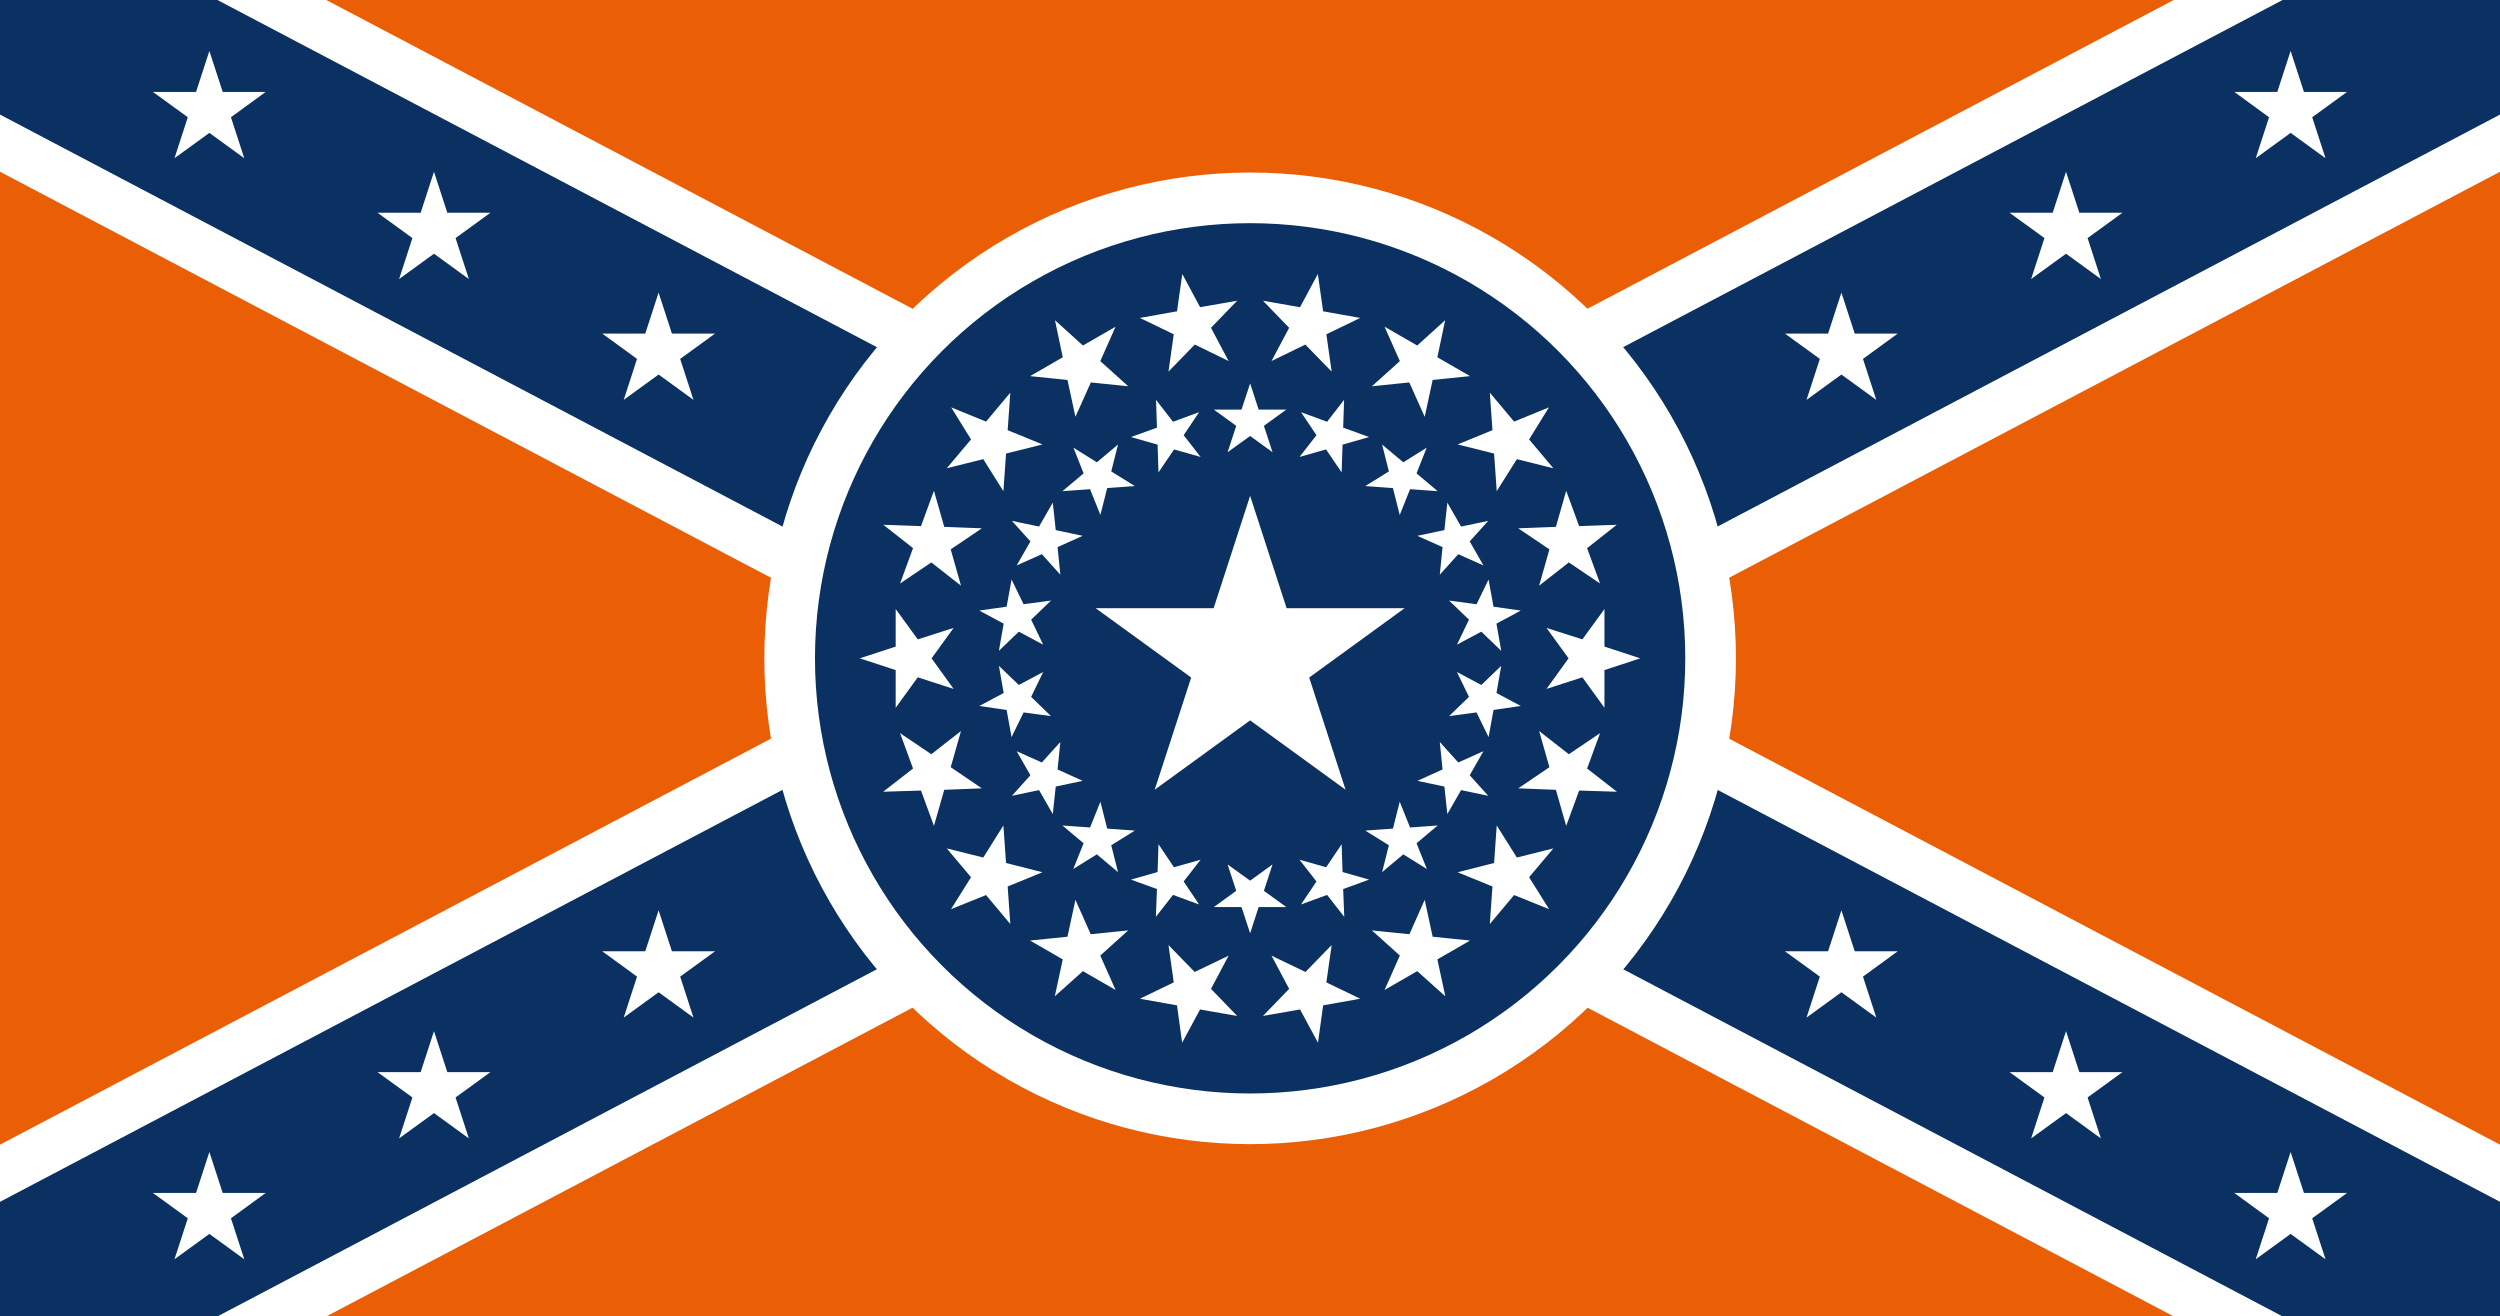 <?xml version="1.0" encoding="utf-8"?>
<!-- Generator: Adobe Illustrator 24.1.1, SVG Export Plug-In . SVG Version: 6.00 Build 0)  -->
<svg version="1.1" id="圖層_1" xmlns="http://www.w3.org/2000/svg" xmlns:xlink="http://www.w3.org/1999/xlink" x="0px" y="0px"
	 width="1920px" height="1011px" viewBox="0 0 1920 1011" style="enable-background:new 0 0 1920 1011;" xml:space="preserve">
<style type="text/css">
	.st0{fill:#EA5E06;}
	.st1{fill:#FFFFFF;}
	.st2{fill:#0A3161;}
	.st3{fill:#FFFFFF;stroke:#FFFFFF;stroke-width:2.835;stroke-miterlimit:10;}
	.st4{fill:none;}
</style>
<rect y="0" class="st0" width="1920" height="1011"/>
<polygon class="st1" points="960,373.6 250.6,0 0,0 0,131.9 709.4,505.5 0,879.1 0,1011 250.6,1011 960,637.4 1669.4,1011 
	1920,1011 1920,879.1 1210.6,505.5 1920,131.9 1920,0 1669.4,0 "/>
<polygon class="st2" points="1920,0 1753,0 960,417.5 167,0 0,0 0,88 793,505.5 0,923 0,1011 167,1011 960,593.5 1753,1011 
	1920,1011 1920,923 1127,505.5 1920,88 "/>
<circle class="st1" cx="960.1" cy="505.6" r="373.1"/>
<g>
	<polygon class="st3" points="160.8,43.7 170,72 199.7,72 175.7,89.5 184.9,117.8 160.8,100.3 136.7,117.8 145.9,89.5 121.8,72 
		151.6,72 	"/>
	<polygon class="st3" points="333.3,136.5 342.5,164.8 372.3,164.8 348.2,182.3 357.4,210.6 333.3,193.1 309.2,210.6 318.4,182.3 
		294.3,164.8 324.1,164.8 	"/>
	<polygon class="st3" points="505.8,229.3 515,257.6 544.8,257.6 520.7,275.1 529.9,303.4 505.8,285.9 481.7,303.4 490.9,275.1 
		466.9,257.6 496.6,257.6 	"/>
</g>
<g>
	<polygon class="st3" points="1414.2,703.7 1423.4,732 1453.1,732 1429.1,749.5 1438.3,777.8 1414.2,760.3 1390.1,777.8 
		1399.3,749.5 1375.2,732 1405,732 	"/>
	<polygon class="st3" points="1586.7,796.5 1595.9,824.8 1625.7,824.8 1601.6,842.3 1610.8,870.6 1586.7,853.1 1562.6,870.6 
		1571.8,842.3 1547.7,824.8 1577.5,824.8 	"/>
	<polygon class="st3" points="1759.2,889.3 1768.4,917.6 1798.2,917.6 1774.1,935.1 1783.3,963.4 1759.2,945.9 1735.1,963.4 
		1744.3,935.1 1720.3,917.6 1750,917.6 	"/>
</g>
<g>
	<polygon class="st3" points="1759.2,43.7 1750,72 1720.3,72 1744.3,89.5 1735.1,117.8 1759.2,100.3 1783.3,117.8 1774.1,89.5 
		1798.2,72 1768.4,72 	"/>
	<polygon class="st3" points="1586.7,136.5 1577.5,164.8 1547.7,164.8 1571.8,182.3 1562.6,210.6 1586.7,193.1 1610.8,210.6 
		1601.6,182.3 1625.7,164.8 1595.9,164.8 	"/>
	<polygon class="st3" points="1414.2,229.3 1405,257.6 1375.2,257.6 1399.3,275.1 1390.1,303.4 1414.2,285.9 1438.3,303.4 
		1429.1,275.1 1453.1,257.6 1423.4,257.6 	"/>
</g>
<g>
	<polygon class="st3" points="505.8,703.7 496.6,732 466.9,732 490.9,749.5 481.7,777.8 505.8,760.3 529.9,777.8 520.7,749.5 
		544.8,732 515,732 	"/>
	<polygon class="st3" points="333.3,796.5 324.1,824.8 294.3,824.8 318.4,842.3 309.2,870.6 333.3,853.1 357.4,870.6 348.2,842.3 
		372.3,824.8 342.5,824.8 	"/>
	<polygon class="st3" points="160.8,889.3 151.6,917.6 121.8,917.6 145.9,935.1 136.7,963.4 160.8,945.9 184.9,963.4 175.7,935.1 
		199.7,917.6 170,917.6 	"/>
</g>
<circle class="st2" cx="960.1" cy="505.6" r="334.2"/>
<circle class="st2" cx="960.1" cy="505.6" r="120.2"/>
<polygon class="st3" points="1003.8,519.8 1074.4,468.5 987.1,468.5 960.1,385.4 933.1,468.5 845.8,468.5 916.5,519.8 889.5,602.8 
	960.1,551.5 1030.7,602.8 "/>
<g>
	<polygon class="st3" points="960.1,299 954.5,316 936.6,316 951.1,326.5 945.5,343.6 960.1,333.1 974.6,343.6 969,326.5 983.5,316 
		965.6,316 	"/>
	<polygon class="st3" points="965.6,695.2 983.5,695.2 969,684.7 974.6,667.6 960.1,678.1 945.5,667.6 951.1,684.7 936.6,695.2 
		954.5,695.2 960.1,712.2 	"/>
	<polygon class="st3" points="889.4,311.4 890,329.4 873.2,335.5 890.4,340.4 891,358.4 901.1,343.5 918.3,348.4 907.3,334.3 
		917.3,319.4 900.4,325.6 	"/>
	<polygon class="st3" points="1030.1,681.8 1046.9,675.7 1029.7,670.8 1029.1,652.8 1019.1,667.7 1001.8,662.8 1012.8,676.9 
		1002.8,691.8 1019.7,685.6 1030.8,699.8 	"/>
	<polygon class="st3" points="827.3,347.3 833.9,364 820.2,375.5 838.1,374.2 844.8,390.9 849.2,373.5 867.1,372.2 851.8,362.7 
		856.2,345.3 842.5,356.8 	"/>
	<polygon class="st3" points="1086.2,647.2 1099.9,635.7 1082,637 1075.3,620.3 1070.9,637.7 1053,639 1068.3,648.5 1063.9,665.9 
		1077.6,654.4 1092.9,663.9 	"/>
	<polygon class="st3" points="781.1,402.3 793.1,415.6 784.2,431.2 800.5,423.9 812.5,437.2 810.7,419.3 827,412 809.5,408.3 
		807.6,390.5 798.7,406 	"/>
	<polygon class="st3" points="1127,595.6 1135.9,580 1119.6,587.3 1107.6,574 1109.4,591.8 1093.1,599.2 1110.6,602.9 1112.5,620.7 
		1121.4,605.2 1139,608.9 	"/>
	<polygon class="st3" points="756.6,469.7 772.4,478.2 769.3,495.8 782.2,483.4 798,491.8 790.2,475.6 803.1,463.2 785.3,465.6 
		777.5,449.6 774.3,467.2 	"/>
	<polygon class="st3" points="1147.7,533 1150.8,515.4 1137.9,527.8 1122.1,519.4 1129.9,535.5 1117,548 1134.8,545.6 1142.6,561.6 
		1145.8,544 1163.5,541.4 	"/>
	<polygon class="st3" points="756.6,541.4 774.3,544 777.5,561.6 785.3,545.6 803.1,548 790.2,535.5 798,519.4 782.2,527.8 
		769.3,515.4 772.4,533 	"/>
	<polygon class="st3" points="1145.8,467.2 1142.6,449.6 1134.8,465.6 1117,463.2 1129.9,475.6 1122.1,491.8 1137.9,483.4 
		1150.8,495.8 1147.7,478.2 1163.5,469.7 	"/>
	<polygon class="st3" points="781.1,608.9 798.7,605.2 807.6,620.7 809.5,602.9 827,599.2 810.7,591.8 812.5,574 800.5,587.3 
		784.2,580 793.1,595.6 	"/>
	<polygon class="st3" points="1121.4,406 1112.5,390.5 1110.6,408.3 1093.1,412 1109.4,419.3 1107.6,437.2 1119.6,423.9 
		1135.9,431.2 1127,415.6 1139,402.3 	"/>
	<polygon class="st3" points="827.2,663.9 842.5,654.4 856.2,665.9 851.8,648.5 867.1,639 849.2,637.7 844.8,620.3 838.1,637 
		820.2,635.7 833.9,647.2 	"/>
	<polygon class="st3" points="1077.6,356.8 1063.9,345.3 1068.3,362.7 1053,372.2 1070.9,373.5 1075.3,390.9 1082,374.2 
		1099.9,375.5 1086.2,364 1092.8,347.3 	"/>
	<polygon class="st3" points="889.3,699.8 900.4,685.6 917.3,691.8 907.3,676.9 918.3,662.8 901,667.7 891,652.8 890.4,670.8 
		873.2,675.7 890,681.8 	"/>
	<polygon class="st3" points="1019.7,325.6 1002.8,319.4 1012.8,334.3 1001.8,348.4 1019,343.5 1029.1,358.4 1029.7,340.4 
		1046.9,335.5 1030.1,329.4 1030.7,311.4 	"/>
</g>
<g>
	<polygon class="st3" points="908.8,214.9 905.2,240.3 880,244.8 903,255.9 899.4,281.3 917.3,262.9 940.3,274.1 928.3,251.5 
		946.1,233.1 920.9,237.5 	"/>
	<polygon class="st3" points="1014.9,770.9 1040.1,766.4 1017.1,755.3 1020.7,729.9 1002.9,748.2 979.8,737.1 991.8,759.7 
		974,778.1 999.2,773.7 1011.4,796.3 	"/>
	<polygon class="st3" points="812.5,249.9 817.8,275.1 795.6,287.9 821,290.5 826.4,315.6 836.9,292.2 862.3,294.8 843.3,277.7 
		853.7,254.3 831.5,267.1 	"/>
	<polygon class="st3" points="1102.3,736.1 1124.5,723.3 1099.1,720.7 1093.7,695.6 1083.3,719 1057.8,716.4 1076.8,733.5 
		1066.4,756.9 1088.6,744.1 1107.7,761.2 	"/>
	<polygon class="st3" points="734,315.8 747.5,337.6 731,357.2 755.8,351 769.5,372.8 771.3,347.2 796.1,341 772.4,331.3 
		774.2,305.8 757.7,325.5 	"/>
	<polygon class="st3" points="1172.6,673.6 1189.1,654 1164.3,660.2 1150.6,638.4 1148.8,663.9 1124,670.2 1147.7,679.9 
		1145.9,705.4 1162.4,685.7 1186.2,695.3 	"/>
	<polygon class="st3" points="682.7,404.6 702.9,420.5 694.1,444.5 715.3,430.2 735.5,446 728.5,421.3 749.7,407 724.1,406 
		717.1,381.5 708.3,405.5 	"/>
	<polygon class="st3" points="1217.2,590.7 1226,566.7 1204.8,581 1184.6,565.2 1191.6,589.8 1170.4,604.2 1196,605.2 1203,629.7 
		1211.8,605.7 1237.5,606.5 	"/>
	<polygon class="st3" points="664.9,505.6 689.3,513.6 689.3,539.2 704.3,518.5 728.7,526.4 713.7,505.6 728.7,484.9 704.3,492.7 
		689.3,472.1 689.3,497.6 	"/>
	<polygon class="st3" points="1230.8,497.6 1230.8,472.1 1215.8,492.7 1191.4,484.9 1206.4,505.6 1191.4,526.4 1215.8,518.5 
		1230.8,539.2 1230.8,513.6 1255.2,505.6 	"/>
	<polygon class="st3" points="682.6,606.5 708.3,605.7 717.1,629.7 724.1,605.2 749.7,604.2 728.5,589.8 735.5,565.2 715.3,581 
		694.1,566.7 702.9,590.7 	"/>
	<polygon class="st3" points="1211.8,405.5 1203,381.5 1196,406 1170.4,407 1191.6,421.3 1184.6,446 1204.8,430.2 1226,444.5 
		1217.2,420.5 1237.4,404.6 	"/>
	<polygon class="st3" points="733.9,695.3 757.7,685.7 774.2,705.4 772.4,679.9 796.1,670.2 771.3,663.9 769.5,638.4 755.8,660.2 
		731,654 747.5,673.6 	"/>
	<polygon class="st3" points="1162.4,325.5 1145.9,305.8 1147.7,331.3 1124,341 1148.8,347.2 1150.6,372.8 1164.3,351 1189.1,357.2 
		1172.6,337.6 1186.1,315.8 	"/>
	<polygon class="st3" points="812.4,761.2 831.5,744.1 853.7,756.9 843.3,733.5 862.3,716.4 836.8,719 826.4,695.6 821,720.7 
		795.6,723.3 817.8,736.1 	"/>
	<polygon class="st3" points="1088.6,267.1 1066.4,254.3 1076.8,277.7 1057.8,294.8 1083.2,292.2 1093.7,315.6 1099.1,290.5 
		1124.5,287.9 1102.3,275.1 1107.6,249.9 	"/>
	<polygon class="st3" points="908.7,796.3 920.9,773.7 946.1,778.1 928.3,759.7 940.3,737.1 917.2,748.2 899.4,729.9 903,755.3 
		880,766.4 905.2,770.9 	"/>
	<polygon class="st3" points="999.2,237.5 974,233.1 991.8,251.5 979.8,274.1 1002.8,262.9 1020.7,281.3 1017.1,255.9 1040.1,244.8 
		1014.9,240.3 1011.3,214.9 	"/>
</g>
<line class="st4" x1="839.9" y1="505.6" x2="1080.3" y2="505.6"/>
<line class="st4" x1="960.1" y1="385.4" x2="960.1" y2="625.8"/>
</svg>
